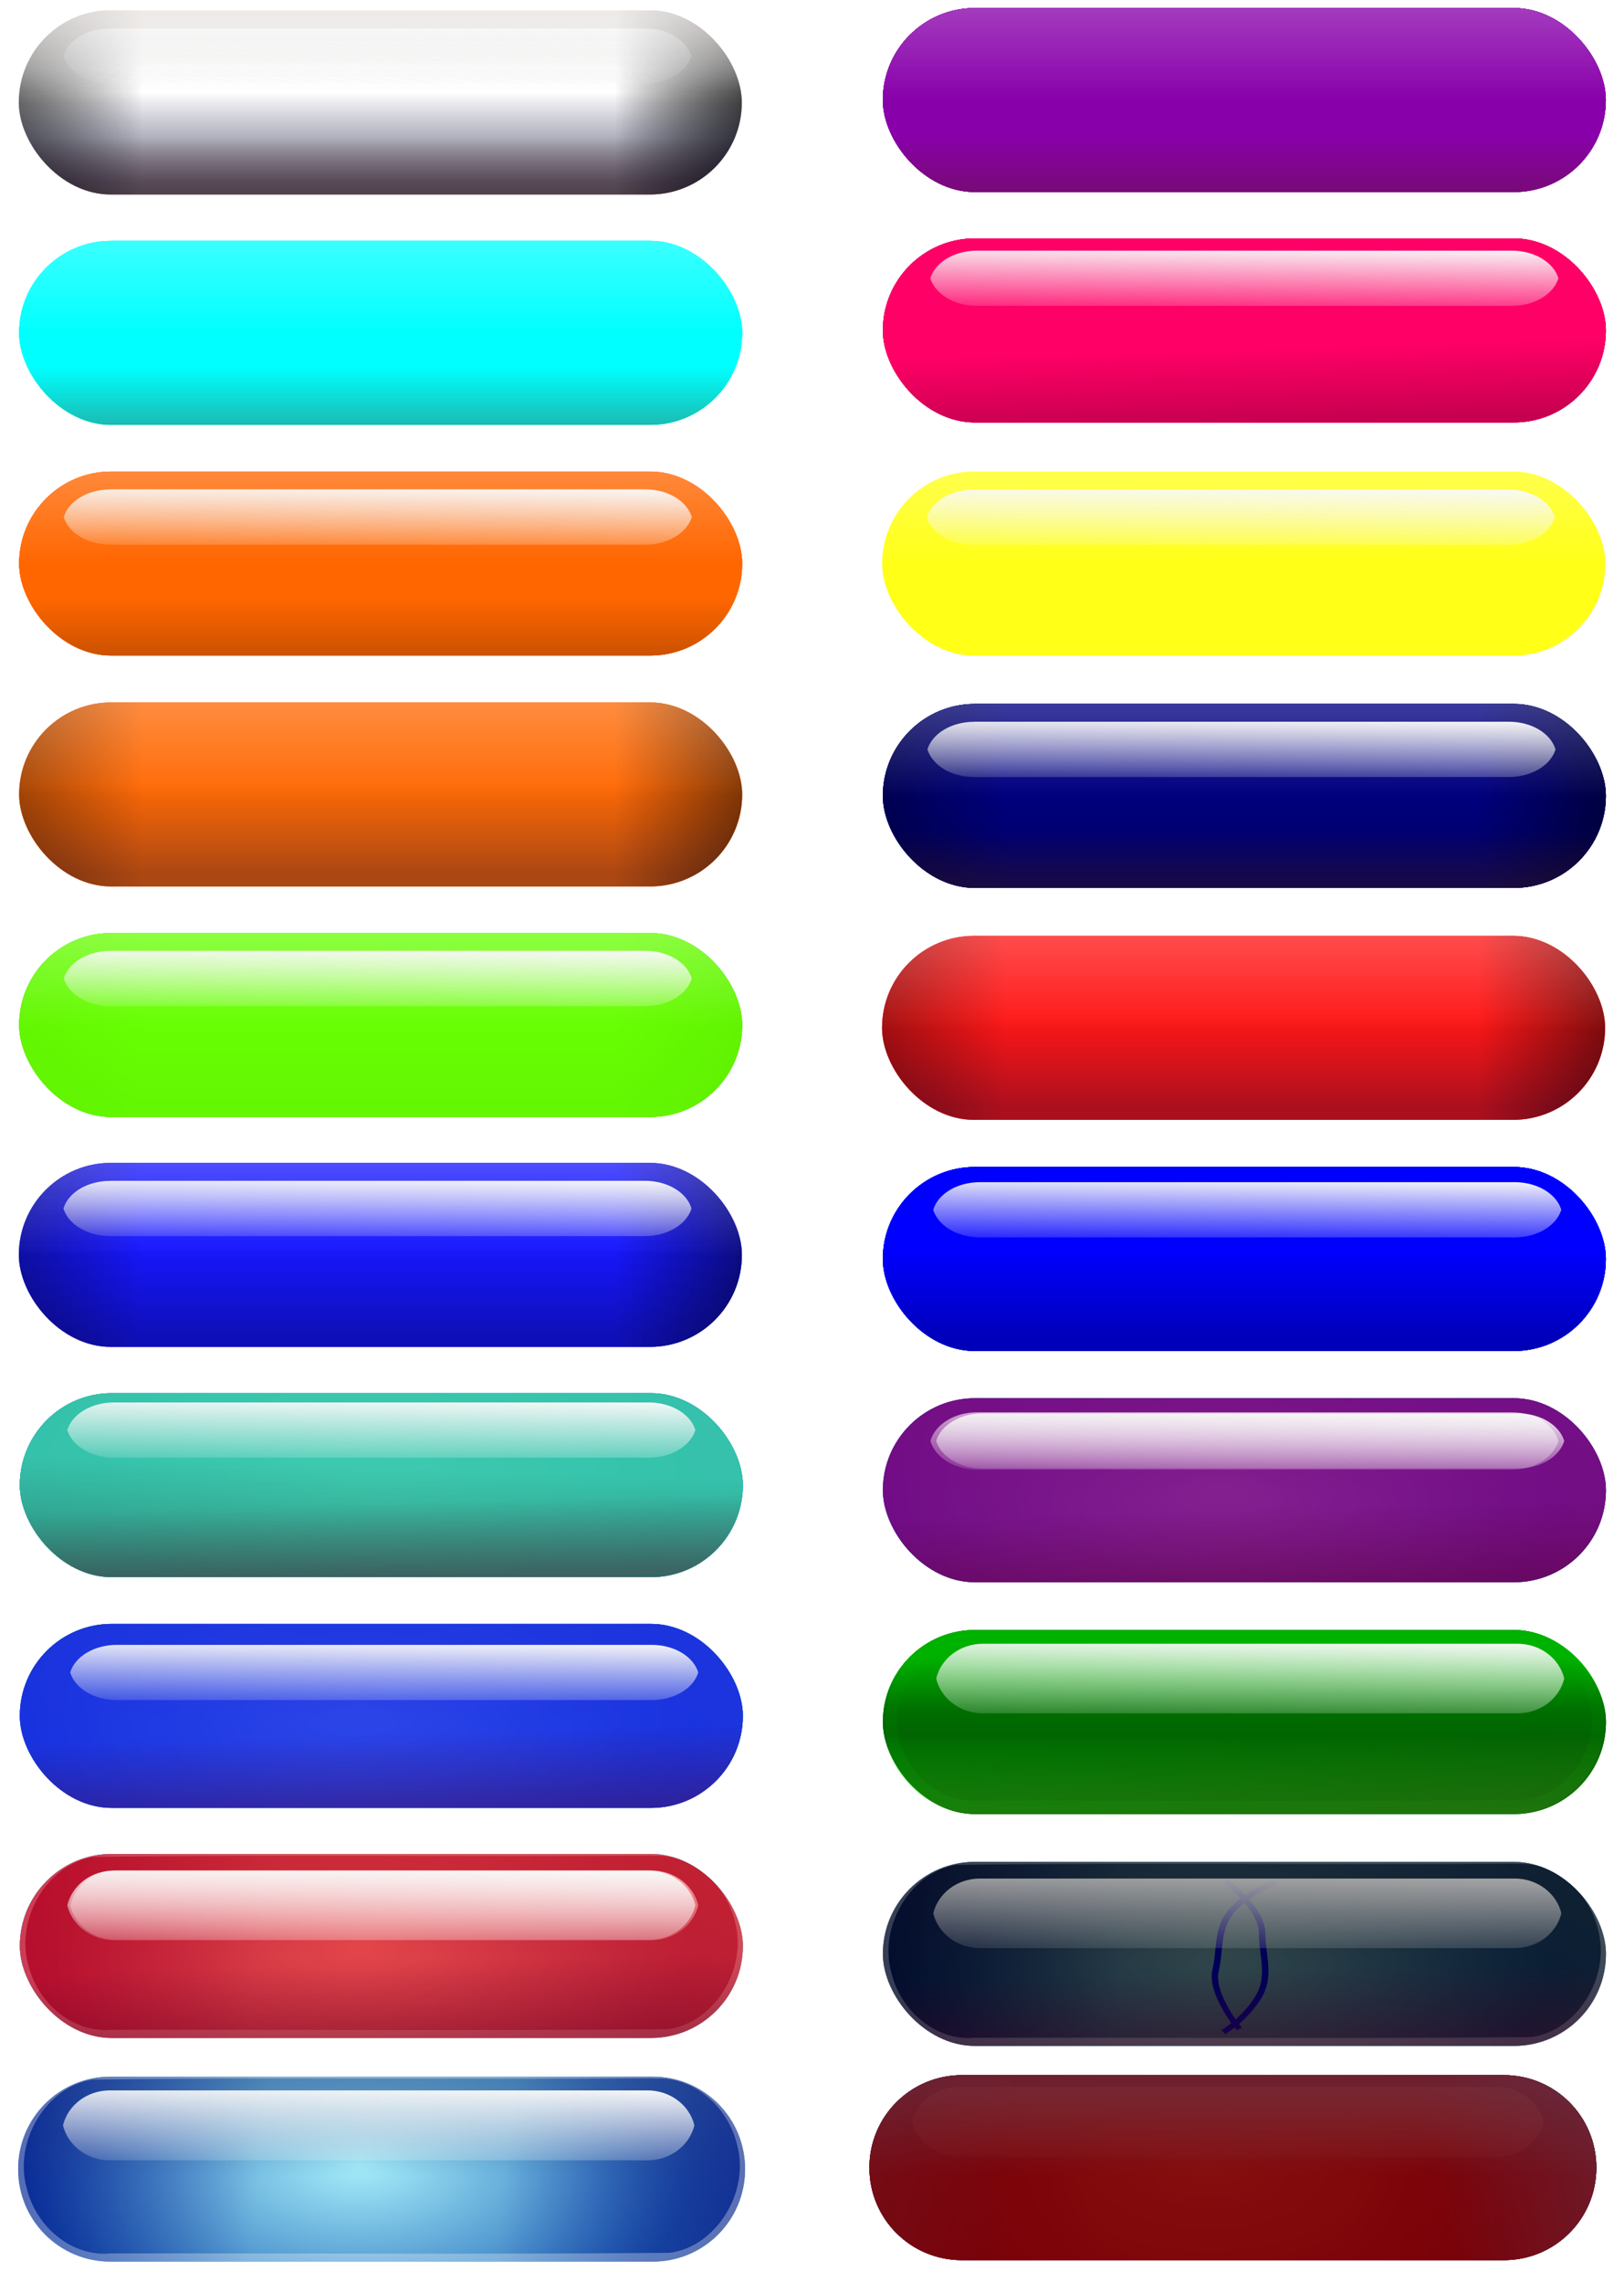 <?xml version="1.0" encoding="UTF-8"?>
<svg version="1.1" viewBox="0 0 717.32 1008" xmlns="http://www.w3.org/2000/svg" xmlns:xlink="http://www.w3.org/1999/xlink">
<defs>
<linearGradient id="g" x1="976.36" x2="863.88" y1="-7129.7" y2="-7129.7" gradientTransform="translate(1.125,-283.46)" gradientUnits="userSpaceOnUse" xlink:href="#ar"/>
<linearGradient id="ar">
<stop offset="0"/>
<stop stop-opacity="0" offset="1"/>
</linearGradient>
<linearGradient id="f" x1="330.7" x2="483.68" y1="-7325.4" y2="-7323.2" gradientTransform="translate(14.623,-87.737)" gradientUnits="userSpaceOnUse" xlink:href="#ar"/>
<linearGradient id="e" x1="-825.63" x2="-825.63" y1="6767.5" y2="6837.3" gradientTransform="translate(127.11,584.92)" gradientUnits="userSpaceOnUse" xlink:href="#as"/>
<linearGradient id="as">
<stop stop-color="#00002b" offset="0"/>
<stop stop-color="#00002b" stop-opacity="0" offset="1"/>
</linearGradient>
<linearGradient id="c" x1="290.21" x2="289.08" y1="-5538.1" y2="-5461.6" gradientTransform="matrix(1.048 0 0 .778 309.12 -2278.3)" gradientUnits="userSpaceOnUse" xlink:href="#d"/>
<linearGradient id="d">
<stop stop-color="#f9f9f9" offset="0"/>
<stop stop-color="#f9f9f9" stop-opacity="0" offset="1"/>
</linearGradient>
<linearGradient id="p" x1="931.37" x2="931.37" y1="-8652.7" y2="-8781" gradientTransform="translate(-622.6,-193.89)" gradientUnits="userSpaceOnUse" xlink:href="#m"/>
<linearGradient id="m">
<stop stop-color="#520" offset="0"/>
<stop stop-color="#520" stop-opacity="0" offset="1"/>
</linearGradient>
<linearGradient id="af" x1="931.37" x2="931.37" y1="-8652.7" y2="-8781" gradientTransform="translate(-1242.3,17810)" gradientUnits="userSpaceOnUse" xlink:href="#m"/>
<linearGradient id="ap" x1="268.84" x2="268.84" y1="-5545.9" y2="-5476.2" gradientTransform="translate(-656.78,-1219.7)" gradientUnits="userSpaceOnUse" xlink:href="#a"/>
<linearGradient id="a">
<stop stop-color="#4373a1" offset="0"/>
<stop stop-color="#4373a1" stop-opacity="0" offset="1"/>
</linearGradient>
<linearGradient id="bz" x1="579.29" x2="433.06" y1="-5511.1" y2="-5479.6" gradientTransform="translate(-656.78,-1219.7)" gradientUnits="userSpaceOnUse" xlink:href="#a"/>
<linearGradient id="by" x1="-13.498" x2="102.36" y1="-5496.4" y2="-5476.2" gradientTransform="translate(-656.78,-1219.7)" gradientUnits="userSpaceOnUse" xlink:href="#a"/>
<linearGradient id="bx" x1="20.68" x2="22.271" y1="6874.4" y2="6931.7" gradientTransform="translate(376.49,-244)" gradientUnits="userSpaceOnUse" xlink:href="#i"/>
<linearGradient id="i">
<stop stop-color="#502" offset="0"/>
<stop stop-color="#502" stop-opacity="0" offset="1"/>
</linearGradient>
<linearGradient id="bw" x1="290.21" x2="289.08" y1="-5538.1" y2="-5461.6" gradientTransform="matrix(1.048 0 0 .778 -669.02 -2459.4)" gradientUnits="userSpaceOnUse" xlink:href="#d"/>
<linearGradient id="cf" x1="931.37" x2="931.37" y1="-8652.7" y2="-8781" gradientTransform="translate(-1286.8,446)" gradientUnits="userSpaceOnUse" xlink:href="#m"/>
<linearGradient id="ce" x1="931.37" x2="931.37" y1="-8652.7" y2="-8781" gradientTransform="translate(-1328.4,736.21)" gradientUnits="userSpaceOnUse" xlink:href="#m"/>
<linearGradient id="cg" x1="931.37" x2="931.37" y1="-8652.7" y2="-8781" gradientTransform="translate(-611.91,6.187)" gradientUnits="userSpaceOnUse" xlink:href="#m"/>
<linearGradient id="bb" x1="931.37" x2="931.37" y1="-8652.7" y2="-8781" gradientTransform="translate(-620.91,232.84)" gradientUnits="userSpaceOnUse" xlink:href="#m"/>
<linearGradient id="aq" x1="268.84" x2="268.84" y1="-5545.9" y2="-5476.2" gradientTransform="translate(-650.49,-1393)" gradientUnits="userSpaceOnUse" xlink:href="#a"/>
<linearGradient id="cd" x1="579.29" x2="433.06" y1="-5511.1" y2="-5479.6" gradientTransform="translate(-650.49,-1393)" gradientUnits="userSpaceOnUse" xlink:href="#a"/>
<linearGradient id="cc" x1="-13.498" x2="102.36" y1="-5496.4" y2="-5476.2" gradientTransform="translate(-650.49,-1393)" gradientUnits="userSpaceOnUse" xlink:href="#a"/>
<linearGradient id="cb" x1="-825.63" x2="-825.63" y1="6767.5" y2="6837.3" gradientTransform="translate(1183.3,46.119)" gradientUnits="userSpaceOnUse" xlink:href="#as"/>
<linearGradient id="ca" x1="290.21" x2="289.08" y1="-5538.1" y2="-5461.6" gradientTransform="matrix(1.048 0 0 .778 -660.49 -2630.4)" gradientUnits="userSpaceOnUse" xlink:href="#d"/>
<linearGradient id="u" x1="268.84" x2="268.84" y1="-5545.9" y2="-5476.2" gradientTransform="translate(-701.62,-43.867)" gradientUnits="userSpaceOnUse" xlink:href="#a"/>
<linearGradient id="t" x1="579.29" x2="433.06" y1="-5511.1" y2="-5479.6" gradientTransform="translate(-701.62,-43.867)" gradientUnits="userSpaceOnUse" xlink:href="#a"/>
<linearGradient id="ah" x1="-13.498" x2="102.36" y1="-5496.4" y2="-5476.2" gradientTransform="translate(-701.62,-43.867)" gradientUnits="userSpaceOnUse" xlink:href="#a"/>
<radialGradient id="av" cx="596.16" cy="-5798.4" r="280.65" gradientTransform="matrix(.921 .003 -.002 .5 -1002 -2631.6)" gradientUnits="userSpaceOnUse" xlink:href="#h"/>
<linearGradient id="h">
<stop stop-color="#fff" offset="0"/>
<stop stop-color="#000080" offset="1"/>
</linearGradient>
<linearGradient id="bh" x1="-10.124" x2="182.22" y1="-5516.7" y2="-5498.7" gradientTransform="translate(-700.5,-43.867)" gradientUnits="userSpaceOnUse" xlink:href="#j"/>
<linearGradient id="j">
<stop stop-color="#000080" offset="0"/>
<stop stop-color="#000080" stop-opacity="0" offset="1"/>
</linearGradient>
<filter id="n" color-interpolation-filters="sRGB">
<feGaussianBlur stdDeviation="3.521"/>
</filter>
<linearGradient id="bg" x1="290.21" x2="289.08" y1="-5538.1" y2="-5461.6" gradientTransform="matrix(1.048 0 0 .98 -711.62 -161.9)" gradientUnits="userSpaceOnUse" xlink:href="#d"/>
<linearGradient id="bf" x1="290.21" x2="289.08" y1="-5538.1" y2="-5461.6" gradientTransform="matrix(1.048 0 0 .98 -713.87 -161.9)" gradientUnits="userSpaceOnUse" xlink:href="#d"/>
<linearGradient id="be" x1="20.68" x2="22.271" y1="6874.4" y2="6931.7" gradientTransform="translate(421.34,-1419.9)" gradientUnits="userSpaceOnUse" xlink:href="#i"/>
<linearGradient id="w" x1="268.84" x2="268.84" y1="-5545.9" y2="-5476.2" gradientTransform="translate(-701.62,-226.8)" gradientUnits="userSpaceOnUse" xlink:href="#a"/>
<linearGradient id="v" x1="579.29" x2="433.06" y1="-5511.1" y2="-5479.6" gradientTransform="translate(-701.62,-226.8)" gradientUnits="userSpaceOnUse" xlink:href="#a"/>
<linearGradient id="aj" x1="-13.498" x2="102.36" y1="-5496.4" y2="-5476.2" gradientTransform="translate(-701.62,-226.8)" gradientUnits="userSpaceOnUse" xlink:href="#a"/>
<radialGradient id="aw" cx="596.16" cy="-5798.4" r="280.65" gradientTransform="matrix(.921 .003 -.002 .5 -1002 -2814.5)" gradientUnits="userSpaceOnUse" xlink:href="#h"/>
<linearGradient id="bj" x1="-10.124" x2="182.22" y1="-5516.7" y2="-5498.7" gradientTransform="translate(-700.5,-226.8)" gradientUnits="userSpaceOnUse" xlink:href="#j"/>
<filter id="at" x="-.482" y="-.102" width="1.964" height="1.204" color-interpolation-filters="sRGB">
<feGaussianBlur stdDeviation="3.91"/>
</filter>
<linearGradient id="ai" x1="290.21" x2="289.08" y1="-5538.1" y2="-5461.6" gradientTransform="matrix(1.048 0 0 .98 -711.62 -344.84)" gradientUnits="userSpaceOnUse" xlink:href="#d"/>
<linearGradient id="bi" x1="20.68" x2="22.271" y1="6874.4" y2="6931.7" gradientTransform="translate(421.34,-1236.9)" gradientUnits="userSpaceOnUse" xlink:href="#i"/>
<linearGradient id="bn" x1="-442.23" x2="-442.23" y1="-6142.7" y2="-6053.6" gradientTransform="translate(-2.385,244.18)" gradientUnits="userSpaceOnUse">
<stop offset="0"/>
<stop stop-opacity="0" offset="1"/>
</linearGradient>
<linearGradient id="bm" x1="-426.32" x2="-426.32" y1="-6180.8" y2="-6120.4" gradientTransform="translate(-.794 242.59)" gradientUnits="userSpaceOnUse">
<stop stop-color="#0f0" offset="0"/>
<stop stop-color="#0f0" stop-opacity="0" offset="1"/>
</linearGradient>
<linearGradient id="bl" x1="290.21" x2="289.08" y1="-5538.1" y2="-5461.6" gradientTransform="matrix(1.048 0 0 .98 -703.8 -526.05)" gradientUnits="userSpaceOnUse" xlink:href="#d"/>
<linearGradient id="bk" x1="20.68" x2="22.271" y1="6874.4" y2="6931.7" gradientTransform="translate(415.77,-1058)" gradientUnits="userSpaceOnUse" xlink:href="#i"/>
<linearGradient id="y" x1="268.84" x2="268.84" y1="-5545.9" y2="-5476.2" gradientTransform="translate(-690.7,-625.41)" gradientUnits="userSpaceOnUse" xlink:href="#a"/>
<linearGradient id="x" x1="579.29" x2="433.06" y1="-5511.1" y2="-5479.6" gradientTransform="translate(-690.7,-625.41)" gradientUnits="userSpaceOnUse" xlink:href="#a"/>
<linearGradient id="ak" x1="-13.498" x2="102.36" y1="-5496.4" y2="-5476.2" gradientTransform="translate(-690.7,-625.41)" gradientUnits="userSpaceOnUse" xlink:href="#a"/>
<radialGradient id="ax" cx="596.16" cy="-5798.4" r="280.65" gradientTransform="matrix(.921 .003 -.002 .5 -991.04 -3213.1)" gradientUnits="userSpaceOnUse" xlink:href="#h"/>
<linearGradient id="bq" x1="290.21" x2="289.08" y1="-5538.1" y2="-5461.6" gradientTransform="matrix(1.048 0 0 .806 -702.94 -1703.9)" gradientUnits="userSpaceOnUse" xlink:href="#d"/>
<linearGradient id="bp" x1="290.21" x2="289.08" y1="-5538.1" y2="-5461.6" gradientTransform="matrix(1.048 0 0 .778 -698.44 -1862.9)" gradientUnits="userSpaceOnUse" xlink:href="#d"/>
<linearGradient id="bo" x1="20.68" x2="22.271" y1="6874.4" y2="6931.7" gradientTransform="translate(410.42,-838.33)" gradientUnits="userSpaceOnUse" xlink:href="#i"/>
<linearGradient id="aa" x1="268.84" x2="268.84" y1="-5545.9" y2="-5476.2" gradientTransform="translate(-685.13,-823.86)" gradientUnits="userSpaceOnUse" xlink:href="#a"/>
<linearGradient id="z" x1="579.29" x2="433.06" y1="-5511.1" y2="-5479.6" gradientTransform="translate(-685.13,-823.86)" gradientUnits="userSpaceOnUse" xlink:href="#a"/>
<linearGradient id="al" x1="-13.498" x2="102.36" y1="-5496.4" y2="-5476.2" gradientTransform="translate(-685.13,-823.86)" gradientUnits="userSpaceOnUse" xlink:href="#a"/>
<radialGradient id="ay" cx="596.16" cy="-5798.4" r="280.65" gradientTransform="matrix(.921 .003 -.002 .5 -985.48 -3411.6)" gradientUnits="userSpaceOnUse" xlink:href="#h"/>
<linearGradient id="bs" x1="290.21" x2="289.08" y1="-5538.1" y2="-5461.6" gradientTransform="matrix(1.048 0 0 .778 -695.13 -2056.8)" gradientUnits="userSpaceOnUse" xlink:href="#d"/>
<linearGradient id="br" x1="20.68" x2="22.271" y1="6874.4" y2="6931.7" gradientTransform="translate(404.85,-639.88)" gradientUnits="userSpaceOnUse" xlink:href="#i"/>
<linearGradient id="ao" x1="268.84" x2="268.84" y1="-5545.9" y2="-5476.2" gradientTransform="translate(-667.93,-1040.6)" gradientUnits="userSpaceOnUse" xlink:href="#a"/>
<linearGradient id="an" x1="579.29" x2="433.06" y1="-5511.1" y2="-5479.6" gradientTransform="translate(-667.93,-1040.6)" gradientUnits="userSpaceOnUse" xlink:href="#a"/>
<linearGradient id="am" x1="-13.498" x2="102.36" y1="-5496.4" y2="-5476.2" gradientTransform="translate(-667.93,-1040.6)" gradientUnits="userSpaceOnUse" xlink:href="#a"/>
<radialGradient id="az" cx="596.16" cy="-5798.4" r="280.65" gradientTransform="matrix(.921 .003 -.002 .5 -968.27 -3628.3)" gradientUnits="userSpaceOnUse" xlink:href="#h"/>
<linearGradient id="bv" x1="-151.12" x2="-154.3" y1="6287.4" y2="6382.9" gradientTransform="translate(567.4,154.3)" gradientUnits="userSpaceOnUse">
<stop stop-color="#1c241f" offset="0"/>
<stop stop-color="#1c241f" stop-opacity="0" offset="1"/>
</linearGradient>
<linearGradient id="bu" x1="290.21" x2="289.08" y1="-5538.1" y2="-5461.6" gradientTransform="matrix(1.048 0 0 .778 -680.17 -2282.6)" gradientUnits="userSpaceOnUse" xlink:href="#d"/>
<linearGradient id="bt" x1="20.68" x2="22.271" y1="6874.4" y2="6931.7" gradientTransform="translate(387.64,-423.14)" gradientUnits="userSpaceOnUse" xlink:href="#i"/>
<linearGradient id="r" x1="268.84" x2="268.84" y1="-5545.9" y2="-5476.2" gradientTransform="translate(377.83,-2033.1)" gradientUnits="userSpaceOnUse" xlink:href="#a"/>
<linearGradient id="s" x1="579.29" x2="433.06" y1="-5511.1" y2="-5479.6" gradientTransform="translate(377.83,-2033.1)" gradientUnits="userSpaceOnUse" xlink:href="#a"/>
<linearGradient id="ag" x1="-13.498" x2="102.36" y1="-5496.4" y2="-5476.2" gradientTransform="translate(377.83,-2033.1)" gradientUnits="userSpaceOnUse" xlink:href="#a"/>
<radialGradient id="au" cx="596.16" cy="-5798.4" r="280.65" gradientTransform="matrix(.921 .003 -.002 .5 77.486 -4620.9)" gradientUnits="userSpaceOnUse" xlink:href="#h"/>
<linearGradient id="bc" x1="-10.124" x2="182.22" y1="-5516.7" y2="-5498.7" gradientTransform="translate(378.95,-2033.1)" gradientUnits="userSpaceOnUse" xlink:href="#j"/>
<linearGradient id="bd" x1="-10.124" x2="182.22" y1="-5516.7" y2="-5498.7" gradientTransform="matrix(-1,0,0,-1,931.25,-12998)" gradientUnits="userSpaceOnUse" xlink:href="#j"/>
<linearGradient id="ba" x1="290.21" x2="289.08" y1="-5538.1" y2="-5461.6" gradientTransform="matrix(1.048 0 0 .98 363.34 -2153.4)" gradientUnits="userSpaceOnUse" xlink:href="#d"/>
<linearGradient id="l" x1="268.84" x2="268.84" y1="-5545.9" y2="-5476.2" gradientTransform="matrix(.572 0 0 .572 290.75 4362.6)" gradientUnits="userSpaceOnUse" xlink:href="#a"/>
<linearGradient id="k" x1="579.29" x2="433.06" y1="-5511.1" y2="-5479.6" gradientTransform="matrix(.572 0 0 .572 290.75 4362.6)" gradientUnits="userSpaceOnUse" xlink:href="#a"/>
<linearGradient id="o" x1="-13.498" x2="102.36" y1="-5496.4" y2="-5476.2" gradientTransform="matrix(.572 0 0 .572 290.75 4362.6)" gradientUnits="userSpaceOnUse" xlink:href="#a"/>
<radialGradient id="ab" cx="596.16" cy="-5798.4" r="280.65" gradientTransform="matrix(.527 .002 -.001 .286 118.94 2882.3)" gradientUnits="userSpaceOnUse" xlink:href="#h"/>
<linearGradient id="ae" x1="-10.124" x2="182.22" y1="-5516.7" y2="-5498.7" gradientTransform="matrix(.572 0 0 .572 291.39 4362.6)" gradientUnits="userSpaceOnUse" xlink:href="#j"/>
<linearGradient id="ad" x1="-10.124" x2="182.22" y1="-5516.7" y2="-5498.7" gradientTransform="matrix(-.572 0 0 -.572 607.34 -1909.9)" gradientUnits="userSpaceOnUse" xlink:href="#j"/>
<linearGradient id="ac" x1="290.21" x2="289.08" y1="-5538.1" y2="-5461.6" gradientTransform="matrix(.6 0 0 .56 281.56 4292.9)" gradientUnits="userSpaceOnUse" xlink:href="#d"/>
<linearGradient id="b" x1="-863.88" x2="-863.88" y1="7105" y2="6931.7" gradientTransform="translate(278.96,-407.19)" gradientUnits="userSpaceOnUse">
<stop stop-color="#fff" offset="0"/>
<stop stop-color="#fff" stop-opacity="0" offset="1"/>
</linearGradient>
<linearGradient id="q" x1="680.81" x2="680.81" y1="-7526.2" y2="-7422.7" gradientUnits="userSpaceOnUse">
<stop stop-color="#f2f2f2" offset="0"/>
<stop stop-color="#f2f2f2" stop-opacity="0" offset="1"/>
</linearGradient>
</defs>
<g transform="translate(-16.353 -29.31)">
<g transform="matrix(.572 0 0 .572 -189.81 5286.3)">
<path d="m445.88-7586.9h418.44c39.571 0 71.427 31.856 71.427 71.427s-31.857 71.427-71.427 71.427h-418.44c-39.571 0-71.427-31.857-71.427-71.427 0-39.571 31.857-71.427 71.427-71.427z" fill="#26d3f1" opacity=".55"/>
<path d="m445.88-7586.9h418.44c39.571 0 71.427 31.856 71.427 71.427s-31.857 71.427-71.427 71.427h-418.44c-39.571 0-71.427-31.857-71.427-71.427 0-39.571 31.857-71.427 71.427-71.427z" fill="url(#r)" opacity=".55"/>
<path d="m445.88-7586.9h418.44c39.571 0 71.427 31.856 71.427 71.427s-31.857 71.427-71.427 71.427h-418.44c-39.571 0-71.427-31.857-71.427-71.427 0-39.571 31.857-71.427 71.427-71.427z" fill="url(#s)" opacity=".55"/>
<path d="m445.88-7586.9h418.44c39.571 0 71.427 31.856 71.427 71.427s-31.857 71.427-71.427 71.427h-418.44c-39.571 0-71.427-31.857-71.427-71.427 0-39.571 31.857-71.427 71.427-71.427z" fill="url(#ag)" opacity=".55"/>
<path d="m445.88-7586.9h418.44c39.571 0 71.427 31.856 71.427 71.427s-31.857 71.427-71.427 71.427h-418.44c-39.571 0-71.427-31.857-71.427-71.427 0-39.571 31.857-71.427 71.427-71.427z" fill="#26d3f1" opacity=".55"/>
<path d="m445.88-7586.9h418.44c39.571 0 71.427 31.856 71.427 71.427s-31.857 71.427-71.427 71.427h-418.44c-39.571 0-71.427-31.857-71.427-71.427 0-39.571 31.857-71.427 71.427-71.427z" fill="url(#r)" opacity=".55"/>
<path d="m445.88-7586.9h418.44c39.571 0 71.427 31.856 71.427 71.427s-31.857 71.427-71.427 71.427h-418.44c-39.571 0-71.427-31.857-71.427-71.427 0-39.571 31.857-71.427 71.427-71.427z" fill="url(#s)" opacity=".55"/>
<path d="m445.88-7586.9h418.44c39.571 0 71.427 31.856 71.427 71.427s-31.857 71.427-71.427 71.427h-418.44c-39.571 0-71.427-31.857-71.427-71.427 0-39.571 31.857-71.427 71.427-71.427z" fill="url(#ag)" opacity=".55"/>
<path d="m445.88-7586.9h418.44c39.571 0 71.427 31.856 71.427 71.427s-31.857 71.427-71.427 71.427h-418.44c-39.571 0-71.427-31.857-71.427-71.427 0-39.571 31.857-71.427 71.427-71.427z" fill="#26d3f1" opacity=".55"/>
<path d="m445.88-7586.9h418.44c39.571 0 71.427 31.856 71.427 71.427s-31.857 71.427-71.427 71.427h-418.44c-39.571 0-71.427-31.857-71.427-71.427 0-39.571 31.857-71.427 71.427-71.427z" fill="url(#au)" opacity=".55"/>
<path d="m445.88-7586.9h418.44c39.571 0 71.427 31.856 71.427 71.427s-31.857 71.427-71.427 71.427h-418.44c-39.571 0-71.427-31.857-71.427-71.427 0-39.571 31.857-71.427 71.427-71.427z" fill="url(#r)" opacity=".55"/>
<path d="m445.88-7586.9h418.44c39.571 0 71.427 31.856 71.427 71.427s-31.857 71.427-71.427 71.427h-418.44c-39.571 0-71.427-31.857-71.427-71.427 0-39.571 31.857-71.427 71.427-71.427z" fill="url(#s)" opacity=".55"/>
<path d="m445.88-7586.9h418.44c39.571 0 71.427 31.856 71.427 71.427s-31.857 71.427-71.427 71.427h-418.44c-39.571 0-71.427-31.857-71.427-71.427 0-39.571 31.857-71.427 71.427-71.427z" fill="url(#bc)" opacity=".55"/>
<path d="m864.32-7444.1h-418.44c-39.571 0-71.427-31.857-71.427-71.427 0-39.571 31.857-71.427 71.427-71.427h418.44c39.571 0 71.427 31.856 71.427 71.427s-31.857 71.427-71.427 71.427z" fill="url(#bd)" opacity=".55"/>
<path transform="matrix(1.02,0,0,1.099,373.58,-1491.5)" d="m66.915-5554.9c-39.571 0-71.406 31.867-71.406 71.437 0 39.571 31.836 71.438 71.406 71.438h418.44c39.571 0 71.438-31.867 71.438-71.438s-31.867-71.437-71.438-71.437h-418.44zm412.84 9.812c1.599 0.012 3.183 0.053 4.781 0.125 27.818-1.121 53.783 19.75 60.562 46.438 9.948 33.791-16.346 71.912-50.969 75.969-141.23 1.202-282.46 0.22-423.69 0.438-28.755 2.495-56.233-18.573-63.219-46.219-9.796-33.336 15.606-71.099 49.719-75.875 139.3-1.698 278.67-0.01 418-0.844 1.599-0.025 3.213-0.043 4.812-0.031z" fill="#fff" filter="url(#n)" opacity=".55"/>
<path d="m445.31-7576.3c-17.738 0-32.498 11.511-36.234 27 3.737 15.489 18.497 27 36.234 27h415.09c17.739 0 32.499-11.51 36.234-27-3.736-15.49-18.495-27-36.234-27h-415.09z" fill="url(#ba)"/>
</g>
<g transform="matrix(.569 0 0 .569 407.07 4396.9)">
<rect x="-671.3" y="-6594.4" width="561.29" height="142.85" ry="71.427" fill="#26d3f1" opacity=".55"/>
<rect x="-671.3" y="-6594.4" width="561.29" height="142.85" ry="71.427" fill="url(#ao)" opacity=".55"/>
<rect x="-671.3" y="-6594.4" width="561.29" height="142.85" ry="71.427" fill="url(#an)" opacity=".55"/>
<rect x="-671.3" y="-6594.4" width="561.29" height="142.85" ry="71.427" fill="url(#am)" opacity=".55"/>
<rect x="-671.3" y="-6594.4" width="561.29" height="142.85" ry="71.427" fill="#26d3f1" opacity=".55"/>
<rect x="-671.3" y="-6594.4" width="561.29" height="142.85" ry="71.427" fill="url(#ao)" opacity=".55"/>
<rect x="-671.3" y="-6594.4" width="561.29" height="142.85" ry="71.427" fill="url(#an)" opacity=".55"/>
<rect x="-671.3" y="-6594.4" width="561.29" height="142.85" ry="71.427" fill="url(#am)" opacity=".55"/>
<rect x="-671.3" y="-6594.4" width="561.29" height="142.85" ry="71.427" fill="#26d3f1" opacity=".55"/>
<rect x="-671.3" y="-6594.4" width="561.29" height="142.85" ry="71.427" fill="url(#az)" opacity=".55"/>
<rect x="-671.3" y="-6594.4" width="561.29" height="142.85" ry="71.427" fill="#37c8ab" opacity=".55"/>
<rect x="-671.3" y="-6594.4" width="561.29" height="142.85" ry="71.427" fill="#37c8ab" opacity=".55"/>
<rect x="-671.3" y="-6594.4" width="561.29" height="142.85" ry="71.427" fill="#37c8ab" opacity=".55"/>
<rect transform="scale(-1)" x="110.01" y="6451.6" width="561.29" height="142.85" ry="71.427" fill="url(#bv)" opacity=".55"/>
<rect transform="scale(-1)" x="110.01" y="6451.6" width="561.29" height="142.85" ry="71.427" fill="#37c8ab" opacity=".33"/>
<path d="m-598.2-6587.2c-17.738 0-32.498 9.137-36.234 21.432 3.737 12.295 18.497 21.432 36.234 21.432h415.09c17.739 0 32.499-9.136 36.234-21.432-3.736-12.296-18.495-21.432-36.234-21.432h-415.09z" fill="url(#bu)"/>
<rect transform="scale(-1)" x="110.01" y="6451.6" width="561.29" height="142.85" ry="71.427" fill="url(#bt)" opacity=".33"/>
</g>
<g transform="matrix(.569 0 0 .569 416.86 4375.5)">
<rect x="-688.51" y="-6377.7" width="561.29" height="142.85" ry="71.427" fill="#26d3f1" opacity=".55"/>
<rect x="-688.51" y="-6377.7" width="561.29" height="142.85" ry="71.427" fill="url(#aa)" opacity=".55"/>
<rect x="-688.51" y="-6377.7" width="561.29" height="142.85" ry="71.427" fill="url(#z)" opacity=".55"/>
<rect x="-688.51" y="-6377.7" width="561.29" height="142.85" ry="71.427" fill="url(#al)" opacity=".55"/>
<rect x="-688.51" y="-6377.7" width="561.29" height="142.85" ry="71.427" fill="#26d3f1" opacity=".55"/>
<rect x="-688.51" y="-6377.7" width="561.29" height="142.85" ry="71.427" fill="url(#aa)" opacity=".55"/>
<rect x="-688.51" y="-6377.7" width="561.29" height="142.85" ry="71.427" fill="url(#z)" opacity=".55"/>
<rect x="-688.51" y="-6377.7" width="561.29" height="142.85" ry="71.427" fill="url(#al)" opacity=".55"/>
<rect x="-688.51" y="-6377.7" width="561.29" height="142.85" ry="71.427" fill="#26d3f1" opacity=".55"/>
<rect x="-688.51" y="-6377.7" width="561.29" height="142.85" ry="71.427" fill="url(#ay)" opacity=".55"/>
<rect x="-688.51" y="-6377.7" width="561.29" height="142.85" ry="71.427" fill="url(#aa)" opacity=".55"/>
<rect x="-688.51" y="-6377.7" width="561.29" height="142.85" ry="71.427" fill="url(#z)" opacity=".55"/>
<rect x="-688.51" y="-6377.7" width="561.29" height="142.85" ry="71.427" fill="#800080" opacity=".55"/>
<rect transform="scale(-1)" x="127.21" y="6234.8" width="561.29" height="142.85" ry="71.427" fill="#06f" opacity=".55"/>
<rect transform="scale(-1)" x="127.21" y="6234.8" width="561.29" height="142.85" ry="71.427" fill="#00f" opacity=".33"/>
<path d="m-613.16-6361.4c-17.738 0-32.498 9.137-36.234 21.432 3.737 12.295 18.497 21.432 36.234 21.432h415.09c17.739 0 32.499-9.136 36.234-21.432-3.736-12.296-18.495-21.432-36.234-21.432h-415.09z" fill="url(#bs)"/>
<rect transform="scale(-1)" x="127.21" y="6234.8" width="561.29" height="142.85" ry="71.427" fill="url(#br)" opacity=".33"/>
</g>
<g transform="matrix(.569 0 0 .569 801.25 4162.9)">
<rect x="-694.08" y="-6179.2" width="561.29" height="142.85" ry="71.427" fill="#26d3f1" opacity=".55"/>
<rect x="-694.08" y="-6179.2" width="561.29" height="142.85" ry="71.427" fill="url(#y)" opacity=".55"/>
<rect x="-694.08" y="-6179.2" width="561.29" height="142.85" ry="71.427" fill="url(#x)" opacity=".55"/>
<rect x="-694.08" y="-6179.2" width="561.29" height="142.85" ry="71.427" fill="url(#ak)" opacity=".55"/>
<rect x="-694.08" y="-6179.2" width="561.29" height="142.85" ry="71.427" fill="#26d3f1" opacity=".55"/>
<rect x="-694.08" y="-6179.2" width="561.29" height="142.85" ry="71.427" fill="url(#y)" opacity=".55"/>
<rect x="-694.08" y="-6179.2" width="561.29" height="142.85" ry="71.427" fill="url(#x)" opacity=".55"/>
<rect x="-694.08" y="-6179.2" width="561.29" height="142.85" ry="71.427" fill="url(#ak)" opacity=".55"/>
<rect x="-694.08" y="-6179.2" width="561.29" height="142.85" ry="71.427" fill="#26d3f1" opacity=".55"/>
<rect x="-694.08" y="-6179.2" width="561.29" height="142.85" ry="71.427" fill="url(#ax)" opacity=".55"/>
<rect x="-694.08" y="-6179.2" width="561.29" height="142.85" ry="71.427" fill="url(#y)" opacity=".55"/>
<rect x="-694.08" y="-6179.2" width="561.29" height="142.85" ry="71.427" fill="url(#x)" opacity=".55"/>
<rect x="-694.08" y="-6179.2" width="561.29" height="142.85" ry="71.427" fill="#800080" opacity=".55"/>
<rect transform="scale(-1)" x="132.78" y="6036.4" width="561.29" height="142.85" ry="71.427" fill="#800080" opacity=".55"/>
<path d="m-620.97-6168.3c-17.738 0-32.498 9.476-36.234 22.228 3.737 12.752 18.497 22.228 36.234 22.228h415.09c17.739 0 32.499-9.475 36.234-22.228-3.736-12.752-18.495-22.228-36.234-22.228h-415.09z" fill="url(#bq)"/>
<rect transform="scale(-1)" x="132.78" y="6036.4" width="561.29" height="142.85" ry="71.427" fill="#800080" opacity=".33"/>
<path d="m-616.47-6167.5c-17.738 0-32.498 9.137-36.234 21.432 3.737 12.295 18.497 21.432 36.234 21.432h415.09c17.739 0 32.499-9.136 36.234-21.432-3.736-12.296-18.495-21.432-36.234-21.432h-415.09z" fill="url(#bp)"/>
<rect transform="scale(-1)" x="132.78" y="6036.4" width="561.29" height="142.85" ry="71.427" fill="url(#bo)" opacity=".33"/>
</g>
<g transform="matrix(.569 0 0 .569 804.3 4140.3)">
<rect x="-699.43" y="-5959.6" width="561.29" height="142.85" ry="71.427" fill="#0f0" opacity=".55"/>
<rect x="-699.43" y="-5959.6" width="561.29" height="142.85" ry="71.427" fill="#0f0" opacity=".55"/>
<rect x="-699.43" y="-5959.6" width="561.29" height="142.85" ry="71.427" fill="#0f0" opacity=".55"/>
<rect x="-699.43" y="-5959.6" width="561.29" height="142.85" ry="71.427" fill="#0f0" opacity=".55"/>
<rect transform="scale(-1)" x="138.14" y="5816.7" width="561.29" height="142.85" ry="71.427" opacity=".55"/>
<path transform="matrix(.995 0 0 .989 -693.47 -464.72)" d="m66.915-5554.9c-39.571 0-71.406 31.867-71.406 71.437 0 39.571 31.836 71.438 71.406 71.438h418.44c39.571 0 71.438-31.867 71.438-71.438s-31.867-71.437-71.438-71.437h-418.44zm412.84 9.812c1.599 0.012 3.183 0.053 4.781 0.125 27.818-1.121 53.783 19.75 60.562 46.438 9.948 33.791-16.346 71.912-50.969 75.969-141.23 1.202-282.46 0.22-423.69 0.438-28.755 2.495-56.233-18.573-63.219-46.219-9.796-33.336 15.606-71.099 49.719-75.875 139.3-1.698 278.67-0.01 418-0.844 1.599-0.025 3.213-0.043 4.812-0.031z" fill="#0f0" filter="url(#n)" opacity=".55"/>
<rect transform="scale(-1)" x="138.14" y="5816.7" width="561.29" height="142.85" ry="71.427" opacity=".33"/>
<rect x="-699.43" y="-5959.6" width="561.29" height="142.85" ry="71.427" fill="#0f0" opacity=".55"/>
<rect x="-699.43" y="-5959.6" width="561.29" height="142.85" ry="71.427" fill="url(#bn)" opacity=".55"/>
<rect x="-699.43" y="-5959.6" width="561.29" height="142.85" ry="71.427" fill="url(#bm)" opacity=".55"/>
<path d="m-621.83-5948.9c-17.738 0-32.498 11.511-36.234 27 3.737 15.489 18.497 27 36.234 27h415.09c17.739 0 32.499-11.51 36.234-27-3.736-15.49-18.495-27-36.234-27h-415.09z" fill="url(#bl)"/>
<rect transform="scale(-1)" x="138.14" y="5816.7" width="561.29" height="142.85" ry="71.427" fill="url(#bk)" opacity=".33"/>
</g>
<g transform="matrix(.569 0 0 .569 807.47 4140.9)">
<rect x="-705" y="-5780.6" width="561.29" height="142.85" ry="71.427" fill="#26d3f1" opacity=".55"/>
<rect x="-705" y="-5780.6" width="561.29" height="142.85" ry="71.427" fill="url(#w)" opacity=".55"/>
<rect x="-705" y="-5780.6" width="561.29" height="142.85" ry="71.427" fill="url(#v)" opacity=".55"/>
<rect x="-705" y="-5780.6" width="561.29" height="142.85" ry="71.427" fill="url(#aj)" opacity=".55"/>
<rect x="-705" y="-5780.6" width="561.29" height="142.85" ry="71.427" fill="#26d3f1" opacity=".55"/>
<rect x="-705" y="-5780.6" width="561.29" height="142.85" ry="71.427" fill="url(#w)" opacity=".55"/>
<rect x="-705" y="-5780.6" width="561.29" height="142.85" ry="71.427" fill="url(#v)" opacity=".55"/>
<rect x="-705" y="-5780.6" width="561.29" height="142.85" ry="71.427" fill="url(#aj)" opacity=".55"/>
<rect x="-705" y="-5780.6" width="561.29" height="142.85" ry="71.427" fill="#26d3f1" opacity=".55"/>
<rect x="-705" y="-5780.6" width="561.29" height="142.85" ry="71.427" fill="url(#aw)" opacity=".55"/>
<rect x="-705" y="-5780.6" width="561.29" height="142.85" ry="71.427" fill="url(#w)" opacity=".55"/>
<rect x="-705" y="-5780.6" width="561.29" height="142.85" ry="71.427" fill="url(#v)" opacity=".55"/>
<rect x="-705" y="-5780.6" width="561.29" height="142.85" ry="71.427" fill="url(#bj)" opacity=".55"/>
<rect transform="scale(-1)" x="143.7" y="5637.8" width="561.29" height="142.85" ry="71.427" opacity=".55"/>
<path transform="matrix(1.02,0,0,1.099,-705.87,314.79)" d="m66.915-5554.9c-39.571 0-71.406 31.867-71.406 71.437 0 39.571 31.836 71.438 71.406 71.438h418.44c39.571 0 71.438-31.867 71.438-71.438s-31.867-71.437-71.438-71.437h-418.44zm412.84 9.812c1.599 0.012 3.183 0.053 4.781 0.125 27.818-1.121 53.783 19.75 60.562 46.438 9.948 33.791-16.346 71.912-50.969 75.969-141.23 1.202-282.46 0.22-423.69 0.438-28.755 2.495-56.233-18.573-63.219-46.219-9.796-33.336 15.606-71.099 49.719-75.875 139.3-1.698 278.67-0.01 418-0.844 1.599-0.025 3.213-0.043 4.812-0.031z" fill="#fff" filter="url(#n)" opacity=".55"/>
<path transform="matrix(1.67,0,0,1.271,-1237.6,1318.6)" d="m478.31-5573.8s16.873 16.873 16.873 31.496 4.499 26.996-2.25 40.494c-6.749 13.498-15.748 20.247-15.748 20.247" fill="none" filter="url(#at)" stroke="#000080" stroke-width="3"/>
<path transform="matrix(-1.627 -.376 .286 -1.239 1944 -12377)" d="m478.31-5573.8s16.873 16.873 16.873 31.496 4.499 26.996-2.25 40.494c-6.749 13.498-15.748 20.247-15.748 20.247" fill="none" filter="url(#at)" stroke="#000080" stroke-width="3"/>
<path d="m-629.65-5767.7c-17.738 0-32.498 11.511-36.234 27 3.737 15.489 18.497 27 36.234 27h415.09c17.739 0 32.499-11.51 36.234-27-3.736-15.49-18.495-27-36.234-27h-415.09z" fill="url(#ai)"/>
<rect transform="scale(-1)" x="143.7" y="5637.8" width="561.29" height="142.85" ry="71.427" opacity=".33"/>
<path d="m-629.65-5767.7c-17.738 0-32.498 11.511-36.234 27 3.737 15.489 18.497 27 36.234 27h415.09c17.739 0 32.499-11.51 36.234-27-3.736-15.49-18.495-27-36.234-27h-415.09z" fill="url(#ai)"/>
<rect transform="scale(-1)" x="143.7" y="5637.8" width="561.29" height="142.85" ry="71.427" fill="url(#bi)" opacity=".33"/>
</g>
<g transform="matrix(.569 0 0 .569 426.25 4033.3)">
<rect x="-705" y="-5597.7" width="561.29" height="142.85" ry="71.427" fill="#26d3f1" opacity=".55"/>
<rect x="-705" y="-5597.7" width="561.29" height="142.85" ry="71.427" fill="url(#u)" opacity=".55"/>
<rect x="-705" y="-5597.7" width="561.29" height="142.85" ry="71.427" fill="url(#t)" opacity=".55"/>
<rect x="-705" y="-5597.7" width="561.29" height="142.85" ry="71.427" fill="url(#ah)" opacity=".55"/>
<rect x="-705" y="-5597.7" width="561.29" height="142.85" ry="71.427" fill="#26d3f1" opacity=".55"/>
<rect x="-705" y="-5597.7" width="561.29" height="142.85" ry="71.427" fill="url(#u)" opacity=".55"/>
<rect x="-705" y="-5597.7" width="561.29" height="142.85" ry="71.427" fill="url(#t)" opacity=".55"/>
<rect x="-705" y="-5597.7" width="561.29" height="142.85" ry="71.427" fill="url(#ah)" opacity=".55"/>
<rect x="-705" y="-5597.7" width="561.29" height="142.85" ry="71.427" fill="#26d3f1" opacity=".55"/>
<rect x="-705" y="-5597.7" width="561.29" height="142.85" ry="71.427" fill="url(#av)" opacity=".55"/>
<rect x="-705" y="-5597.7" width="561.29" height="142.85" ry="71.427" fill="url(#u)" opacity=".55"/>
<rect x="-705" y="-5597.7" width="561.29" height="142.85" ry="71.427" fill="url(#t)" opacity=".55"/>
<rect x="-705" y="-5597.7" width="561.29" height="142.85" ry="71.427" fill="url(#bh)" opacity=".55"/>
<rect transform="scale(-1)" x="143.7" y="5454.8" width="561.29" height="142.85" ry="71.427" fill="#f00" opacity=".55"/>
<path transform="matrix(1.02,0,0,1.099,-705.87,497.72)" d="m66.915-5554.9c-39.571 0-71.406 31.867-71.406 71.437 0 39.571 31.836 71.438 71.406 71.438h418.44c39.571 0 71.438-31.867 71.438-71.438s-31.867-71.437-71.438-71.437h-418.44zm412.84 9.812c1.599 0.012 3.183 0.053 4.781 0.125 27.818-1.121 53.783 19.75 60.562 46.438 9.948 33.791-16.346 71.912-50.969 75.969-141.23 1.202-282.46 0.22-423.69 0.438-28.755 2.495-56.233-18.573-63.219-46.219-9.796-33.336 15.606-71.099 49.719-75.875 139.3-1.698 278.67-0.01 418-0.844 1.599-0.025 3.213-0.043 4.812-0.031z" fill="#fff" filter="url(#n)" opacity=".55"/>
<path d="m-629.65-5584.8c-17.738 0-32.498 11.511-36.234 27 3.737 15.489 18.497 27 36.234 27h415.09c17.739 0 32.499-11.51 36.234-27-3.736-15.49-18.495-27-36.234-27h-415.09z" fill="url(#bg)"/>
<rect transform="scale(-1)" x="143.7" y="5454.8" width="561.29" height="142.85" ry="71.427" fill="#f00" opacity=".33"/>
<path d="m-631.9-5584.8c-17.738 0-32.498 11.511-36.234 27 3.737 15.489 18.497 27 36.234 27h415.09c17.739 0 32.499-11.51 36.234-27-3.736-15.49-18.495-27-36.234-27h-415.09z" fill="url(#bf)"/>
<rect transform="scale(-1)" x="143.7" y="5454.8" width="561.29" height="142.85" ry="71.427" fill="url(#be)" opacity=".33"/>
</g>
<g transform="matrix(.569 0 0 .569 778.35 4497.5)">
<rect x="-653.87" y="-6946.8" width="561.29" height="142.85" ry="71.427" fill="#26d3f1" opacity=".55"/>
<rect x="-653.87" y="-6946.8" width="561.29" height="142.85" ry="71.427" fill="url(#aq)" opacity=".55"/>
<rect x="-653.87" y="-6946.8" width="561.29" height="142.85" ry="71.427" fill="url(#cd)" opacity=".55"/>
<rect x="-653.87" y="-6946.8" width="561.29" height="142.85" ry="71.427" fill="url(#cc)" opacity=".55"/>
<rect x="-653.87" y="-6946.8" width="561.29" height="142.85" ry="71.427" fill="#26d3f1" opacity=".55"/>
<rect x="-653.87" y="-6946.8" width="561.29" height="142.85" ry="71.427" fill="url(#aq)" opacity=".55"/>
<rect x="-653.87" y="-6946.8" width="561.29" height="142.85" ry="71.427" fill="#00f" opacity=".55"/>
<rect x="-653.87" y="-6946.8" width="561.29" height="142.85" ry="71.427" fill="#00f" opacity=".55"/>
<rect x="-653.87" y="-6946.8" width="561.29" height="142.85" ry="71.427" fill="#00f" opacity=".55"/>
<rect x="-653.87" y="-6946.8" width="561.29" height="142.85" ry="71.427" fill="#00f" opacity=".55"/>
<rect x="-653.87" y="-6946.8" width="561.29" height="142.85" ry="71.427" fill="#00f" opacity=".55"/>
<rect x="-653.87" y="-6946.8" width="561.29" height="142.85" ry="71.427" fill="#00f" opacity=".55"/>
<rect x="-653.87" y="-6946.8" width="561.29" height="142.85" ry="71.427" fill="#00f" opacity=".55"/>
<rect transform="scale(-1)" x="92.575" y="6803.9" width="561.29" height="142.85" ry="71.427" fill="#00f" opacity=".55"/>
<rect transform="scale(-1)" x="92.575" y="6803.9" width="561.29" height="142.85" ry="71.427" fill="url(#cb)" opacity=".33"/>
<path d="m-578.52-6935c-17.738 0-32.498 9.137-36.234 21.432 3.737 12.295 18.497 21.432 36.234 21.432h415.09c17.739 0 32.499-9.136 36.234-21.432-3.736-12.296-18.495-21.432-36.234-21.432h-415.09z" fill="url(#ca)"/>
</g>
<g transform="matrix(.569 0 0 .569 -156.9 4601.3)">
<rect x="319.12" y="-7132.4" width="561.29" height="142.85" ry="71.427" fill="#00f" opacity=".55"/>
<rect x="319.12" y="-7132.4" width="561.29" height="142.85" ry="71.427" fill="#00f" opacity=".55"/>
<rect x="319.12" y="-7132.4" width="561.29" height="142.85" ry="71.427" fill="#00f" opacity=".55"/>
<g transform="translate(-83.238,353.2)">
<rect x="402.35" y="-7485.6" width="561.29" height="142.85" ry="71.427" fill="url(#g)" opacity=".55"/>
<rect x="402.35" y="-7485.6" width="561.29" height="142.85" ry="71.427" fill="url(#f)" opacity=".55"/>
<rect transform="scale(-1)" x="-963.65" y="7342.7" width="561.29" height="142.85" ry="71.427" fill="url(#e)" opacity=".33"/>
<rect x="402.35" y="-7485.6" width="561.29" height="142.85" ry="71.427" fill="url(#g)" opacity=".55"/>
<rect x="402.35" y="-7485.6" width="561.29" height="142.85" ry="71.427" fill="url(#f)" opacity=".55"/>
<rect transform="scale(-1)" x="-963.65" y="7342.7" width="561.29" height="142.85" ry="71.427" fill="url(#e)" opacity=".33"/>
</g>
<g transform="translate(-1.125,-535.42)">
<rect transform="scale(-1)" x="-881.54" y="6454.1" width="561.29" height="142.85" ry="71.427" fill="url(#b)" opacity=".55"/>
<path d="m391.09-6583c-17.738 0-32.498 9.137-36.234 21.432 3.737 12.295 18.497 21.432 36.234 21.432h415.09c17.739 0 32.499-9.136 36.234-21.432-3.73-12.4-18.49-21.5-36.23-21.5h-415.09z" fill="url(#c)"/>
</g>
</g>
<g transform="matrix(.569 0 0 .569 303.9 4990.3)">
<rect x="179.36" y="-7992.3" width="561.29" height="142.85" ry="71.427" fill="#f00" opacity=".55"/>
<rect x="179.36" y="-7992.3" width="561.29" height="142.85" ry="71.427" fill="#f00" opacity=".55"/>
<rect x="179.36" y="-7992.3" width="561.29" height="142.85" ry="71.427" fill="#f00" opacity=".55"/>
<g transform="translate(-223,-506.74)">
<rect x="402.35" y="-7485.6" width="561.29" height="142.85" ry="71.427" fill="url(#g)" opacity=".55"/>
<rect x="402.35" y="-7485.6" width="561.29" height="142.85" ry="71.427" fill="url(#f)" opacity=".55"/>
<rect transform="scale(-1)" x="-963.65" y="7342.7" width="561.29" height="142.85" ry="71.427" fill="url(#e)" opacity=".33"/>
</g>
<g transform="translate(-140.89,-1395.4)">
<rect transform="scale(-1)" x="-881.54" y="6454.1" width="561.29" height="142.85" ry="71.427" fill="url(#b)" opacity=".55"/>
<path d="m391.09-6583c-17.738 0-32.498 9.137-36.234 21.432 3.737 12.295 18.497 21.432 36.234 21.432h415.09c17.739 0 32.499-9.136 36.234-21.432-3.73-12.4-18.49-21.5-36.23-21.5h-415.09z" fill="url(#c)"/>
</g>
</g>
<g transform="matrix(.569 0 0 .569 405.74 4710.7)">
<rect x=".506" y="-7861.3" width="561.29" height="142.85" ry="71.427" fill="#ff0" opacity=".55"/>
<rect x=".506" y="-7861.3" width="561.29" height="142.85" ry="71.427" fill="#ff0" opacity=".55"/>
<rect x=".506" y="-7861.3" width="561.29" height="142.85" ry="71.427" fill="#ff0" opacity=".55"/>
<g transform="translate(-401.85,-375.7)">
<rect x="402.35" y="-7485.6" width="561.29" height="142.85" ry="71.427" fill="url(#g)" opacity=".55"/>
<rect x="402.35" y="-7485.6" width="561.29" height="142.85" ry="71.427" fill="url(#f)" opacity=".55"/>
<rect transform="scale(-1)" x="-963.65" y="7342.7" width="561.29" height="142.85" ry="71.427" fill="url(#e)" opacity=".33"/>
</g>
<g transform="translate(-319.74,-1264.3)">
<rect transform="scale(-1)" x="-881.54" y="6454.1" width="561.29" height="142.85" ry="71.427" fill="url(#b)" opacity=".55"/>
<path d="m391.09-6583c-17.738 0-32.498 9.137-36.234 21.432 3.737 12.295 18.497 21.432 36.234 21.432h415.09c17.739 0 32.499-9.136 36.234-21.432-3.73-12.4-18.49-21.5-36.23-21.5h-415.09z" fill="url(#c)"/>
</g>
</g>
<g transform="matrix(.569 0 0 .569 15.557 5137.2)">
<rect x="16.253" y="-8252.7" width="561.29" height="142.85" ry="71.427" fill="#6f0" opacity=".55"/>
<rect x="16.253" y="-8252.7" width="561.29" height="142.85" ry="71.427" fill="#6f0" opacity=".55"/>
<rect x="16.253" y="-8252.7" width="561.29" height="142.85" ry="71.427" fill="#6f0" opacity=".55"/>
<g transform="translate(-386.1,-767.14)">
<rect x="402.35" y="-7485.6" width="561.29" height="142.85" ry="71.427" fill="url(#g)" opacity=".55"/>
<rect x="402.35" y="-7485.6" width="561.29" height="142.85" ry="71.427" fill="url(#f)" opacity=".55"/>
<rect transform="scale(-1)" x="-963.65" y="7342.7" width="561.29" height="142.85" ry="71.427" fill="url(#e)" opacity=".33"/>
</g>
<g transform="translate(-303.99,-1655.8)">
<rect transform="scale(-1)" x="-881.54" y="6454.1" width="561.29" height="142.85" ry="71.427" fill="url(#b)" opacity=".55"/>
<path d="m391.09-6583c-17.738 0-32.498 9.137-36.234 21.432 3.737 12.295 18.497 21.432 36.234 21.432h415.09c17.739 0 32.499-9.136 36.234-21.432-3.73-12.4-18.49-21.5-36.23-21.5h-415.09z" fill="url(#c)"/>
</g>
<rect x="16.253" y="-8252.7" width="561.29" height="142.85" ry="71.427" fill="#6f0" opacity=".55"/>
<rect x="16.253" y="-8252.7" width="561.29" height="142.85" ry="71.427" fill="#6f0" opacity=".55"/>
<rect x="16.253" y="-8252.7" width="561.29" height="142.85" ry="71.427" fill="#6f0" opacity=".55"/>
<g transform="translate(-386.1,-767.14)">
<rect x="402.35" y="-7485.6" width="561.29" height="142.85" ry="71.427" fill="url(#g)" opacity=".55"/>
<rect x="402.35" y="-7485.6" width="561.29" height="142.85" ry="71.427" fill="url(#f)" opacity=".55"/>
<rect transform="scale(-1)" x="-963.65" y="7342.7" width="561.29" height="142.85" ry="71.427" fill="url(#e)" opacity=".33"/>
</g>
<g transform="translate(-303.99,-1655.8)">
<rect transform="scale(-1)" x="-881.54" y="6454.1" width="561.29" height="142.85" ry="71.427" fill="url(#b)" opacity=".55"/>
<path d="m391.09-6583c-17.738 0-32.498 9.137-36.234 21.432 3.737 12.295 18.497 21.432 36.234 21.432h415.09c17.739 0 32.499-9.136 36.234-21.432-3.73-12.4-18.49-21.5-36.23-21.5h-415.09z" fill="url(#c)"/>
</g>
</g>
<g transform="matrix(.569 0 0 .569 8.511 5158.9)">
<rect x="28.627" y="-8469.8" width="561.29" height="142.85" ry="71.427" fill="#f60" opacity=".55"/>
<rect x="28.627" y="-8469.8" width="561.29" height="142.85" ry="71.427" fill="#f60" opacity=".55"/>
<rect x="28.627" y="-8469.8" width="561.29" height="142.85" ry="71.427" fill="#f60" opacity=".88"/>
<g transform="translate(-373.73,-984.23)">
<rect x="402.35" y="-7485.6" width="561.29" height="142.85" ry="71.427" fill="url(#g)" opacity=".55"/>
<rect x="402.35" y="-7485.6" width="561.29" height="142.85" ry="71.427" fill="url(#f)" opacity=".55"/>
<rect transform="scale(-1)" x="-963.65" y="7342.7" width="561.29" height="142.85" ry="71.427" fill="url(#e)" opacity=".33"/>
</g>
<g transform="translate(-291.61,-1872.9)">
<rect transform="scale(-1)" x="-881.54" y="6454.1" width="561.29" height="142.85" ry="71.427" fill="url(#b)" opacity=".55"/>
<path d="m391.09-6583c-17.738 0-32.498 9.137-36.234 21.432 3.737 12.295 18.497 21.432 36.234 21.432h415.09c17.739 0 32.499-9.136 36.234-21.432-3.73-12.4-18.49-21.5-36.23-21.5h-415.09z" fill="url(#c)"/>
</g>
</g>
<g transform="matrix(.569 0 0 .569 7.23 5157.4)">
<rect x="30.876" y="-8646.4" width="561.29" height="142.85" ry="71.427" fill="#f60" opacity=".55"/>
<rect x="30.876" y="-8646.4" width="561.29" height="142.85" ry="71.427" fill="#f60" opacity=".55"/>
<rect x="30.876" y="-8646.4" width="561.29" height="142.85" ry="71.427" fill="#f60" opacity=".88"/>
<rect x="30.876" y="-8646.4" width="561.29" height="142.85" ry="71.427" fill="#f60" opacity=".88"/>
<rect x="30.876" y="-8646.4" width="561.29" height="142.85" ry="71.427" fill="#f60" opacity=".88"/>
<rect x="30.876" y="-8646.4" width="561.29" height="142.85" ry="71.427" fill="url(#bb)" opacity=".88"/>
<g transform="translate(-289.36,-2049.5)">
<rect transform="scale(-1)" x="-881.54" y="6454.1" width="561.29" height="142.85" ry="71.427" fill="url(#b)" opacity=".55"/>
<path d="m391.09-6583c-17.738 0-32.498 9.137-36.234 21.432 3.737 12.295 18.497 21.432 36.234 21.432h415.09c17.739 0 32.499-9.136 36.234-21.432-3.73-12.4-18.49-21.5-36.23-21.5h-415.09z" fill="url(#c)"/>
</g>
</g>
<g transform="matrix(.569 0 0 .569 2.106 5184.5)">
<rect x="39.875" y="-8873.1" width="561.29" height="142.85" ry="71.427" fill="#0ff" opacity=".55"/>
<rect x="39.875" y="-8873.1" width="561.29" height="142.85" ry="71.427" fill="#0ff" opacity=".55"/>
<rect x="39.875" y="-8873.1" width="561.29" height="142.85" ry="71.427" fill="#0ff" opacity=".88"/>
<rect x="39.875" y="-8873.1" width="561.29" height="142.85" ry="71.427" fill="#0ff" opacity=".88"/>
<rect x="39.875" y="-8873.1" width="561.29" height="142.85" ry="71.427" fill="#0ff" opacity=".88"/>
<g transform="translate(-362.48,-1387.5)">
<rect x="402.35" y="-7485.6" width="561.29" height="142.85" ry="71.427" fill="url(#g)" opacity=".55"/>
<rect x="402.35" y="-7485.6" width="561.29" height="142.85" ry="71.427" fill="url(#f)" opacity=".55"/>
<rect transform="scale(-1)" x="-963.65" y="7342.7" width="561.29" height="142.85" ry="71.427" fill="url(#e)" opacity=".33"/>
</g>
<rect x="39.875" y="-8873.1" width="561.29" height="142.85" ry="71.427" fill="url(#cg)" opacity=".88"/>
<g transform="translate(-280.37,-2276.1)">
<rect transform="scale(-1)" x="-881.54" y="6454.1" width="561.29" height="142.85" ry="71.427" fill="url(#b)" opacity=".55"/>
<path d="m391.09-6583c-17.738 0-32.498 9.137-36.234 21.432 3.737 12.295 18.497 21.432 36.234 21.432h415.09c17.739 0 32.499-9.136 36.234-21.432-3.73-12.4-18.49-21.5-36.23-21.5h-415.09z" fill="url(#c)"/>
</g>
</g>
<g transform="matrix(.569 0 0 .569 791.32 4973.6)">
<rect x="-676.65" y="-8143" width="561.29" height="142.85" ry="71.427" fill="#000080" opacity=".55"/>
<rect x="-676.65" y="-8143" width="561.29" height="142.85" ry="71.427" fill="#000080" opacity=".55"/>
<rect x="-676.65" y="-8143" width="561.29" height="142.85" ry="71.427" fill="#000080" opacity=".88"/>
<rect x="-676.65" y="-8143" width="561.29" height="142.85" ry="71.427" fill="#000080" opacity=".88"/>
<rect x="-676.65" y="-8143" width="561.29" height="142.85" ry="71.427" fill="#000080" opacity=".88"/>
<g transform="translate(-1079,-657.47)">
<rect x="402.35" y="-7485.6" width="561.29" height="142.85" ry="71.427" fill="url(#g)" opacity=".55"/>
<rect x="402.35" y="-7485.6" width="561.29" height="142.85" ry="71.427" fill="url(#f)" opacity=".55"/>
<rect transform="scale(-1)" x="-963.65" y="7342.7" width="561.29" height="142.85" ry="71.427" fill="url(#e)" opacity=".33"/>
</g>
<g transform="translate(-996.89,-1546.1)">
<rect transform="scale(-1)" x="-881.54" y="6454.1" width="561.29" height="142.85" ry="71.427" fill="url(#b)" opacity=".55"/>
<path d="m391.09-6583c-17.738 0-32.498 9.137-36.234 21.432 3.737 12.295 18.497 21.432 36.234 21.432h415.09c17.739 0 32.499-9.136 36.234-21.432-3.73-12.4-18.49-21.5-36.23-21.5h-415.09z" fill="url(#c)"/>
</g>
<rect x="-676.65" y="-8143" width="561.29" height="142.85" ry="71.427" fill="url(#ce)" opacity=".88"/>
</g>
<g transform="matrix(.569 0 0 .569 767.62 4831.4)">
<g transform="translate(-1037.4,-947.68)" fill="url(#q)">
<rect x="402.35" y="-7485.6" width="561.29" height="142.85" ry="71.427" opacity=".55"/>
<rect x="402.35" y="-7485.6" width="561.29" height="142.85" ry="71.427" opacity=".55"/>
<rect transform="scale(-1)" x="-963.65" y="7342.7" width="561.29" height="142.85" ry="71.427" opacity=".33"/>
</g>
<rect x="-635.03" y="-8433.3" width="561.29" height="142.85" ry="71.427" fill="#80a" opacity=".55"/>
<rect x="-635.03" y="-8433.3" width="561.29" height="142.85" ry="71.427" fill="#80a" opacity=".55"/>
<rect x="-635.03" y="-8433.3" width="561.29" height="142.85" ry="71.427" fill="#80a" opacity=".88"/>
<rect x="-635.03" y="-8433.3" width="561.29" height="142.85" ry="71.427" fill="#80a" opacity=".88"/>
<rect x="-635.03" y="-8433.3" width="561.29" height="142.85" ry="71.427" fill="#80a" opacity=".88"/>
<g transform="translate(-1037.4,-947.68)" fill="#80a">
<rect x="402.35" y="-7485.6" width="561.29" height="142.85" ry="71.427" opacity=".55"/>
<rect x="402.35" y="-7485.6" width="561.29" height="142.85" ry="71.427" opacity=".55"/>
<rect transform="scale(-1)" x="-963.65" y="7342.7" width="561.29" height="142.85" ry="71.427" opacity=".33"/>
</g>
<g transform="translate(-955.27,-1836.3)">
<rect transform="scale(-1)" x="-881.54" y="6454.1" width="561.29" height="142.85" ry="71.427" fill="url(#b)" opacity=".55"/>
<path d="m391.09-6583c-17.738 0-32.498 9.137-36.234 21.432 3.737 12.295 18.497 21.432 36.234 21.432h415.09c17.739 0 32.499-9.136 36.234-21.432-3.73-12.4-18.49-21.5-36.23-21.5h-415.09z" fill="url(#c)"/>
</g>
<rect x="-635.03" y="-8433.3" width="561.29" height="142.85" ry="71.427" fill="url(#cf)" opacity=".88"/>
</g>
<g transform="matrix(.569 0 0 .569 781.93 3988.8)">
<rect x="-660.15" y="-6773.6" width="561.29" height="142.85" ry="71.427" fill="#26d3f1" opacity=".55"/>
<rect x="-660.15" y="-6773.6" width="561.29" height="142.85" ry="71.427" fill="url(#ap)" opacity=".55"/>
<rect x="-660.15" y="-6773.6" width="561.29" height="142.85" ry="71.427" fill="url(#bz)" opacity=".55"/>
<rect x="-660.15" y="-6773.6" width="561.29" height="142.85" ry="71.427" fill="url(#by)" opacity=".55"/>
<rect x="-660.15" y="-6773.6" width="561.29" height="142.85" ry="71.427" fill="#26d3f1" opacity=".55"/>
<rect x="-660.15" y="-6773.6" width="561.29" height="142.85" ry="71.427" fill="url(#ap)" opacity=".55"/>
<rect x="-660.15" y="-6773.6" width="561.29" height="142.85" ry="71.427" fill="#f06" opacity=".55"/>
<rect x="-660.15" y="-6773.6" width="561.29" height="142.85" ry="71.427" fill="#f06" opacity=".55"/>
<rect x="-660.15" y="-6773.6" width="561.29" height="142.85" ry="71.427" fill="#f06" opacity=".55"/>
<rect x="-660.15" y="-6773.6" width="561.29" height="142.85" ry="71.427" fill="#f06" opacity=".55"/>
<rect x="-660.15" y="-6773.6" width="561.29" height="142.85" ry="71.427" fill="#f06" opacity=".55"/>
<rect x="-660.15" y="-6773.6" width="561.29" height="142.85" ry="71.427" fill="#f06" opacity=".55"/>
<rect x="-660.15" y="-6773.6" width="561.29" height="142.85" ry="71.427" fill="#f06" opacity=".55"/>
<rect transform="scale(-1)" x="98.858" y="6630.7" width="561.29" height="142.85" ry="71.427" fill="#f06" opacity=".55"/>
<rect transform="scale(-1)" x="98.858" y="6630.7" width="561.29" height="142.85" ry="71.427" fill="url(#bx)" opacity=".33"/>
<path d="m-587.05-6764.1c-17.738 0-32.498 9.137-36.234 21.432 3.737 12.295 18.497 21.432 36.234 21.432h415.09c17.739 0 32.499-9.136 36.234-21.432-3.736-12.296-18.495-21.432-36.234-21.432h-415.09z" fill="url(#bw)"/>
</g>
<g transform="matrix(.569 0 0 .569 -194.21 5355.3)">
<g transform="translate(355.45,-278.96)">
<g transform="translate(-373.17,-1587.6)">
<rect x="402.35" y="-7485.6" width="561.29" height="142.85" ry="71.427" fill="url(#g)" opacity=".55"/>
<rect x="402.35" y="-7485.6" width="561.29" height="142.85" ry="71.427" fill="url(#f)" opacity=".55"/>
<rect transform="scale(-1)" x="-963.65" y="7342.7" width="561.29" height="142.85" ry="71.427" fill="url(#e)" opacity=".33"/>
</g>
<g transform="translate(-291.05,-2476.2)">
<rect transform="scale(-1)" x="-881.54" y="6454.1" width="561.29" height="142.85" ry="71.427" fill="url(#b)" opacity=".55"/>
<path d="m391.09-6583c-17.738 0-32.498 9.137-36.234 21.432 3.737 12.295 18.497 21.432 36.234 21.432h415.09c17.739 0 32.499-9.136 36.234-21.432-3.73-12.4-18.49-21.5-36.23-21.5h-415.09z" fill="url(#c)"/>
</g>
<rect x="29.189" y="-9073.1" width="561.29" height="142.85" ry="71.427" fill="url(#p)" opacity=".88"/>
<g transform="translate(-373.17,-1587.6)">
<rect x="402.35" y="-7485.6" width="561.29" height="142.85" ry="71.427" fill="url(#g)" opacity=".55"/>
<rect x="402.35" y="-7485.6" width="561.29" height="142.85" ry="71.427" fill="url(#f)" opacity=".55"/>
<rect transform="scale(-1)" x="-963.65" y="7342.7" width="561.29" height="142.85" ry="71.427" fill="url(#e)" opacity=".33"/>
</g>
<rect x="29.189" y="-9073.1" width="561.29" height="142.85" ry="71.427" fill="url(#p)" opacity=".88"/>
<g transform="translate(-373.17,-1587.6)" fill="url(#q)">
<rect x="402.35" y="-7485.6" width="561.29" height="142.85" ry="71.427" opacity=".55"/>
<rect x="402.35" y="-7485.6" width="561.29" height="142.85" ry="71.427" opacity=".55"/>
<rect transform="scale(-1)" x="-963.65" y="7342.7" width="561.29" height="142.85" ry="71.427" opacity=".33"/>
</g>
<rect transform="scale(-1)" x="-590.48" y="8930.3" width="561.29" height="142.85" ry="71.427" fill="url(#af)" opacity=".88"/>
<g transform="translate(-291.05,-2476.2)">
<rect transform="scale(-1)" x="-881.54" y="6454.1" width="561.29" height="142.85" ry="71.427" fill="url(#b)" opacity=".55"/>
<path d="m391.09-6583c-17.738 0-32.498 9.137-36.234 21.432 3.737 12.295 18.497 21.432 36.234 21.432h415.09c17.739 0 32.499-9.136 36.234-21.432-3.73-12.4-18.49-21.5-36.23-21.5h-415.09z" fill="url(#c)"/>
</g>
<g transform="translate(-373.17,-1587.6)">
<rect x="402.35" y="-7485.6" width="561.29" height="142.85" ry="71.427" fill="url(#g)" opacity=".55"/>
<rect x="402.35" y="-7485.6" width="561.29" height="142.85" ry="71.427" fill="url(#f)" opacity=".55"/>
<rect transform="scale(-1)" x="-963.65" y="7342.7" width="561.29" height="142.85" ry="71.427" fill="url(#e)" opacity=".33"/>
</g>
<g transform="translate(-291.05,-2476.2)">
<rect transform="scale(-1)" x="-881.54" y="6454.1" width="561.29" height="142.85" ry="71.427" fill="url(#b)" opacity=".55"/>
<path d="m391.09-6583c-17.738 0-32.498 9.137-36.234 21.432 3.737 12.295 18.497 21.432 36.234 21.432h415.09c17.739 0 32.499-9.136 36.234-21.432-3.73-12.4-18.49-21.5-36.23-21.5h-415.09z" fill="url(#c)"/>
</g>
<rect x="29.189" y="-9073.1" width="561.29" height="142.85" ry="71.427" fill="url(#p)" opacity=".88"/>
<g transform="translate(-373.17,-1587.6)">
<rect x="402.35" y="-7485.6" width="561.29" height="142.85" ry="71.427" fill="url(#g)" opacity=".55"/>
<rect x="402.35" y="-7485.6" width="561.29" height="142.85" ry="71.427" fill="url(#f)" opacity=".55"/>
<rect transform="scale(-1)" x="-963.65" y="7342.7" width="561.29" height="142.85" ry="71.427" fill="url(#e)" opacity=".33"/>
</g>
<rect x="29.189" y="-9073.1" width="561.29" height="142.85" ry="71.427" fill="url(#p)" opacity=".88"/>
<g transform="translate(-373.17,-1587.6)" fill="url(#q)">
<rect x="402.35" y="-7485.6" width="561.29" height="142.85" ry="71.427" opacity=".55"/>
<rect x="402.35" y="-7485.6" width="561.29" height="142.85" ry="71.427" opacity=".55"/>
<rect transform="scale(-1)" x="-963.65" y="7342.7" width="561.29" height="142.85" ry="71.427" opacity=".33"/>
</g>
<rect transform="scale(-1)" x="-590.48" y="8930.3" width="561.29" height="142.85" ry="71.427" fill="url(#af)" opacity=".88"/>
<g transform="translate(-291.05,-2476.2)">
<rect transform="scale(-1)" x="-881.54" y="6454.1" width="561.29" height="142.85" ry="71.427" fill="url(#b)" opacity=".55"/>
<path d="m391.09-6583c-17.738 0-32.498 9.137-36.234 21.432 3.737 12.295 18.497 21.432 36.234 21.432h415.09c17.739 0 32.499-9.136 36.234-21.432-3.73-12.4-18.49-21.5-36.23-21.5h-415.09z" fill="url(#c)"/>
</g>
</g>
</g>
<path transform="matrix(.583 0 0 .628 403.95 4433.1)" d="m66.915-5554.9c-39.571 0-71.406 31.867-71.406 71.437 0 39.571 31.836 71.438 71.406 71.438h418.44c39.571 0 71.438-31.867 71.438-71.438s-31.867-71.437-71.438-71.437h-418.44zm412.84 9.812c1.599 0.012 3.183 0.053 4.781 0.125 27.818-1.121 53.783 19.75 60.562 46.438 9.948 33.791-16.346 71.912-50.969 75.969-141.23 1.202-282.46 0.22-423.69 0.438-28.755 2.495-56.233-18.573-63.219-46.219-9.796-33.336 15.606-71.099 49.719-75.875 139.3-1.698 278.67-0.01 418-0.844 1.599-0.025 3.213-0.043 4.812-0.031z" fill="#fff" filter="url(#n)" opacity=".55"/>
<g transform="translate(111.55,-239.58)">
<path d="m329.68 1185.5h239.37c22.637 0 40.861 18.224 40.861 40.861s-18.224 40.861-40.861 40.861h-239.37c-22.637 0-40.861-18.224-40.861-40.861s18.224-40.861 40.861-40.861z" fill="#800000" opacity=".55"/>
<path d="m329.68 1185.5h239.37c22.637 0 40.861 18.224 40.861 40.86 0 22.637-18.224 40.861-40.861 40.861h-239.37c-22.637 0-40.861-18.224-40.861-40.861s18.224-40.86 40.861-40.86z" fill="url(#l)" opacity=".55"/>
<path d="m329.68 1185.5h239.37c22.637 0 40.861 18.224 40.861 40.861s-18.224 40.861-40.861 40.861h-239.37c-22.637 0-40.861-18.224-40.861-40.861s18.224-40.861 40.861-40.861z" fill="url(#k)" opacity=".55"/>
<path d="m329.68 1185.5h239.37c22.637 0 40.861 18.224 40.861 40.86 0 22.637-18.224 40.861-40.861 40.861h-239.37c-22.637 0-40.861-18.224-40.861-40.861s18.224-40.86 40.861-40.86z" fill="url(#o)" opacity=".55"/>
<path d="m329.68 1185.5h239.37c22.637 0 40.861 18.224 40.861 40.86 0 22.637-18.224 40.861-40.861 40.861h-239.37c-22.637 0-40.861-18.224-40.861-40.861s18.224-40.86 40.861-40.86z" fill="#800000" opacity=".55"/>
<path d="m329.68 1185.5h239.37c22.637 0 40.861 18.224 40.861 40.86 0 22.637-18.224 40.861-40.861 40.861h-239.37c-22.637 0-40.861-18.224-40.861-40.861s18.224-40.86 40.861-40.86z" fill="url(#l)" opacity=".55"/>
<path d="m329.68 1185.5h239.37c22.637 0 40.861 18.224 40.861 40.861s-18.224 40.861-40.861 40.861h-239.37c-22.637 0-40.861-18.224-40.861-40.861s18.224-40.861 40.861-40.861z" fill="url(#k)" opacity=".55"/>
<path d="m329.68 1185.5h239.37c22.637 0 40.861 18.224 40.861 40.86 0 22.637-18.224 40.861-40.861 40.861h-239.37c-22.637 0-40.861-18.224-40.861-40.861s18.224-40.86 40.861-40.86z" fill="url(#o)" opacity=".55"/>
<path d="m329.68 1185.5h239.37c22.637 0 40.861 18.224 40.861 40.861s-18.224 40.861-40.861 40.861h-239.37c-22.637 0-40.861-18.224-40.861-40.861s18.224-40.861 40.861-40.861z" fill="#800000" opacity=".55"/>
<path d="m329.68 1185.5h239.37c22.637 0 40.861 18.224 40.861 40.86 0 22.637-18.224 40.861-40.861 40.861h-239.37c-22.637 0-40.861-18.224-40.861-40.861s18.224-40.86 40.861-40.86z" fill="url(#ab)" opacity=".55"/>
<path d="m329.68 1185.5h239.37c22.637 0 40.861 18.224 40.861 40.861s-18.224 40.861-40.861 40.861h-239.37c-22.637 0-40.861-18.224-40.861-40.861s18.224-40.861 40.861-40.861z" fill="url(#l)" opacity=".55"/>
<path d="m329.68 1185.5h239.37c22.637 0 40.861 18.224 40.861 40.86 0 22.637-18.224 40.861-40.861 40.861h-239.37c-22.637 0-40.861-18.224-40.861-40.861s18.224-40.86 40.861-40.86z" fill="url(#k)" opacity=".55"/>
<path d="m329.68 1185.5h239.37c22.637 0 40.861 18.224 40.861 40.86 0 22.637-18.224 40.861-40.861 40.861h-239.37c-22.637 0-40.861-18.224-40.861-40.861s18.224-40.86 40.861-40.86z" fill="url(#ae)" opacity=".55"/>
<path d="m569.05 1267.2h-239.37c-22.637 0-40.861-18.224-40.861-40.861s18.224-40.86 40.861-40.86h239.37c22.637 0 40.861 18.224 40.861 40.86 0 22.637-18.224 40.861-40.861 40.861z" fill="url(#ad)" opacity=".55"/>
<path d="m328.46 1190.7c-10.147 0-18.59 6.585-20.728 15.446 2.138 8.861 10.581 15.446 20.728 15.446h237.46c10.148 0 18.591-6.584 20.728-15.446-2.137-8.861-10.58-15.446-20.728-15.446h-237.46z" fill="url(#ac)"/>
<path d="m329.68 1185.5h239.37c22.637 0 40.861 18.224 40.861 40.861s-18.224 40.861-40.861 40.861h-239.37c-22.637 0-40.861-18.224-40.861-40.861s18.224-40.861 40.861-40.861z" fill="#800000" opacity=".55"/>
<path d="m329.68 1185.5h239.37c22.637 0 40.861 18.224 40.861 40.86 0 22.637-18.224 40.861-40.861 40.861h-239.37c-22.637 0-40.861-18.224-40.861-40.861s18.224-40.86 40.861-40.86z" fill="url(#l)" opacity=".55"/>
<path d="m329.68 1185.5h239.37c22.637 0 40.861 18.224 40.861 40.861s-18.224 40.861-40.861 40.861h-239.37c-22.637 0-40.861-18.224-40.861-40.861s18.224-40.861 40.861-40.861z" fill="url(#k)" opacity=".55"/>
<path d="m329.68 1185.5h239.37c22.637 0 40.861 18.224 40.861 40.86 0 22.637-18.224 40.861-40.861 40.861h-239.37c-22.637 0-40.861-18.224-40.861-40.861s18.224-40.86 40.861-40.86z" fill="url(#o)" opacity=".55"/>
<path d="m329.68 1185.5h239.37c22.637 0 40.861 18.224 40.861 40.86 0 22.637-18.224 40.861-40.861 40.861h-239.37c-22.637 0-40.861-18.224-40.861-40.861s18.224-40.86 40.861-40.86z" fill="#800000" opacity=".55"/>
<path d="m329.68 1185.5h239.37c22.637 0 40.861 18.224 40.861 40.86 0 22.637-18.224 40.861-40.861 40.861h-239.37c-22.637 0-40.861-18.224-40.861-40.861s18.224-40.86 40.861-40.86z" fill="url(#l)" opacity=".55"/>
<path d="m329.68 1185.5h239.37c22.637 0 40.861 18.224 40.861 40.861s-18.224 40.861-40.861 40.861h-239.37c-22.637 0-40.861-18.224-40.861-40.861s18.224-40.861 40.861-40.861z" fill="url(#k)" opacity=".55"/>
<path d="m329.68 1185.5h239.37c22.637 0 40.861 18.224 40.861 40.86 0 22.637-18.224 40.861-40.861 40.861h-239.37c-22.637 0-40.861-18.224-40.861-40.861s18.224-40.86 40.861-40.86z" fill="url(#o)" opacity=".55"/>
<path d="m329.68 1185.5h239.37c22.637 0 40.861 18.224 40.861 40.861s-18.224 40.861-40.861 40.861h-239.37c-22.637 0-40.861-18.224-40.861-40.861s18.224-40.861 40.861-40.861z" fill="#800000" opacity=".55"/>
<path d="m329.68 1185.5h239.37c22.637 0 40.861 18.224 40.861 40.86 0 22.637-18.224 40.861-40.861 40.861h-239.37c-22.637 0-40.861-18.224-40.861-40.861s18.224-40.86 40.861-40.86z" fill="url(#ab)" opacity=".55"/>
<path d="m329.68 1185.5h239.37c22.637 0 40.861 18.224 40.861 40.861s-18.224 40.861-40.861 40.861h-239.37c-22.637 0-40.861-18.224-40.861-40.861s18.224-40.861 40.861-40.861z" fill="url(#l)" opacity=".55"/>
<path d="m329.68 1185.5h239.37c22.637 0 40.861 18.224 40.861 40.86 0 22.637-18.224 40.861-40.861 40.861h-239.37c-22.637 0-40.861-18.224-40.861-40.861s18.224-40.86 40.861-40.86z" fill="url(#k)" opacity=".55"/>
<path d="m329.68 1185.5h239.37c22.637 0 40.861 18.224 40.861 40.86 0 22.637-18.224 40.861-40.861 40.861h-239.37c-22.637 0-40.861-18.224-40.861-40.861s18.224-40.86 40.861-40.86z" fill="url(#ae)" opacity=".55"/>
<path d="m569.05 1267.2h-239.37c-22.637 0-40.861-18.224-40.861-40.861s18.224-40.86 40.861-40.86h239.37c22.637 0 40.861 18.224 40.861 40.86 0 22.637-18.224 40.861-40.861 40.861z" fill="url(#ad)" opacity=".55"/>
<path d="m328.46 1190.7c-10.147 0-18.59 6.585-20.728 15.446 2.138 8.861 10.581 15.446 20.728 15.446h237.46c10.148 0 18.591-6.584 20.728-15.446-2.137-8.861-10.58-15.446-20.728-15.446h-237.46z" fill="url(#ac)"/>
</g>
</g>
</svg>
